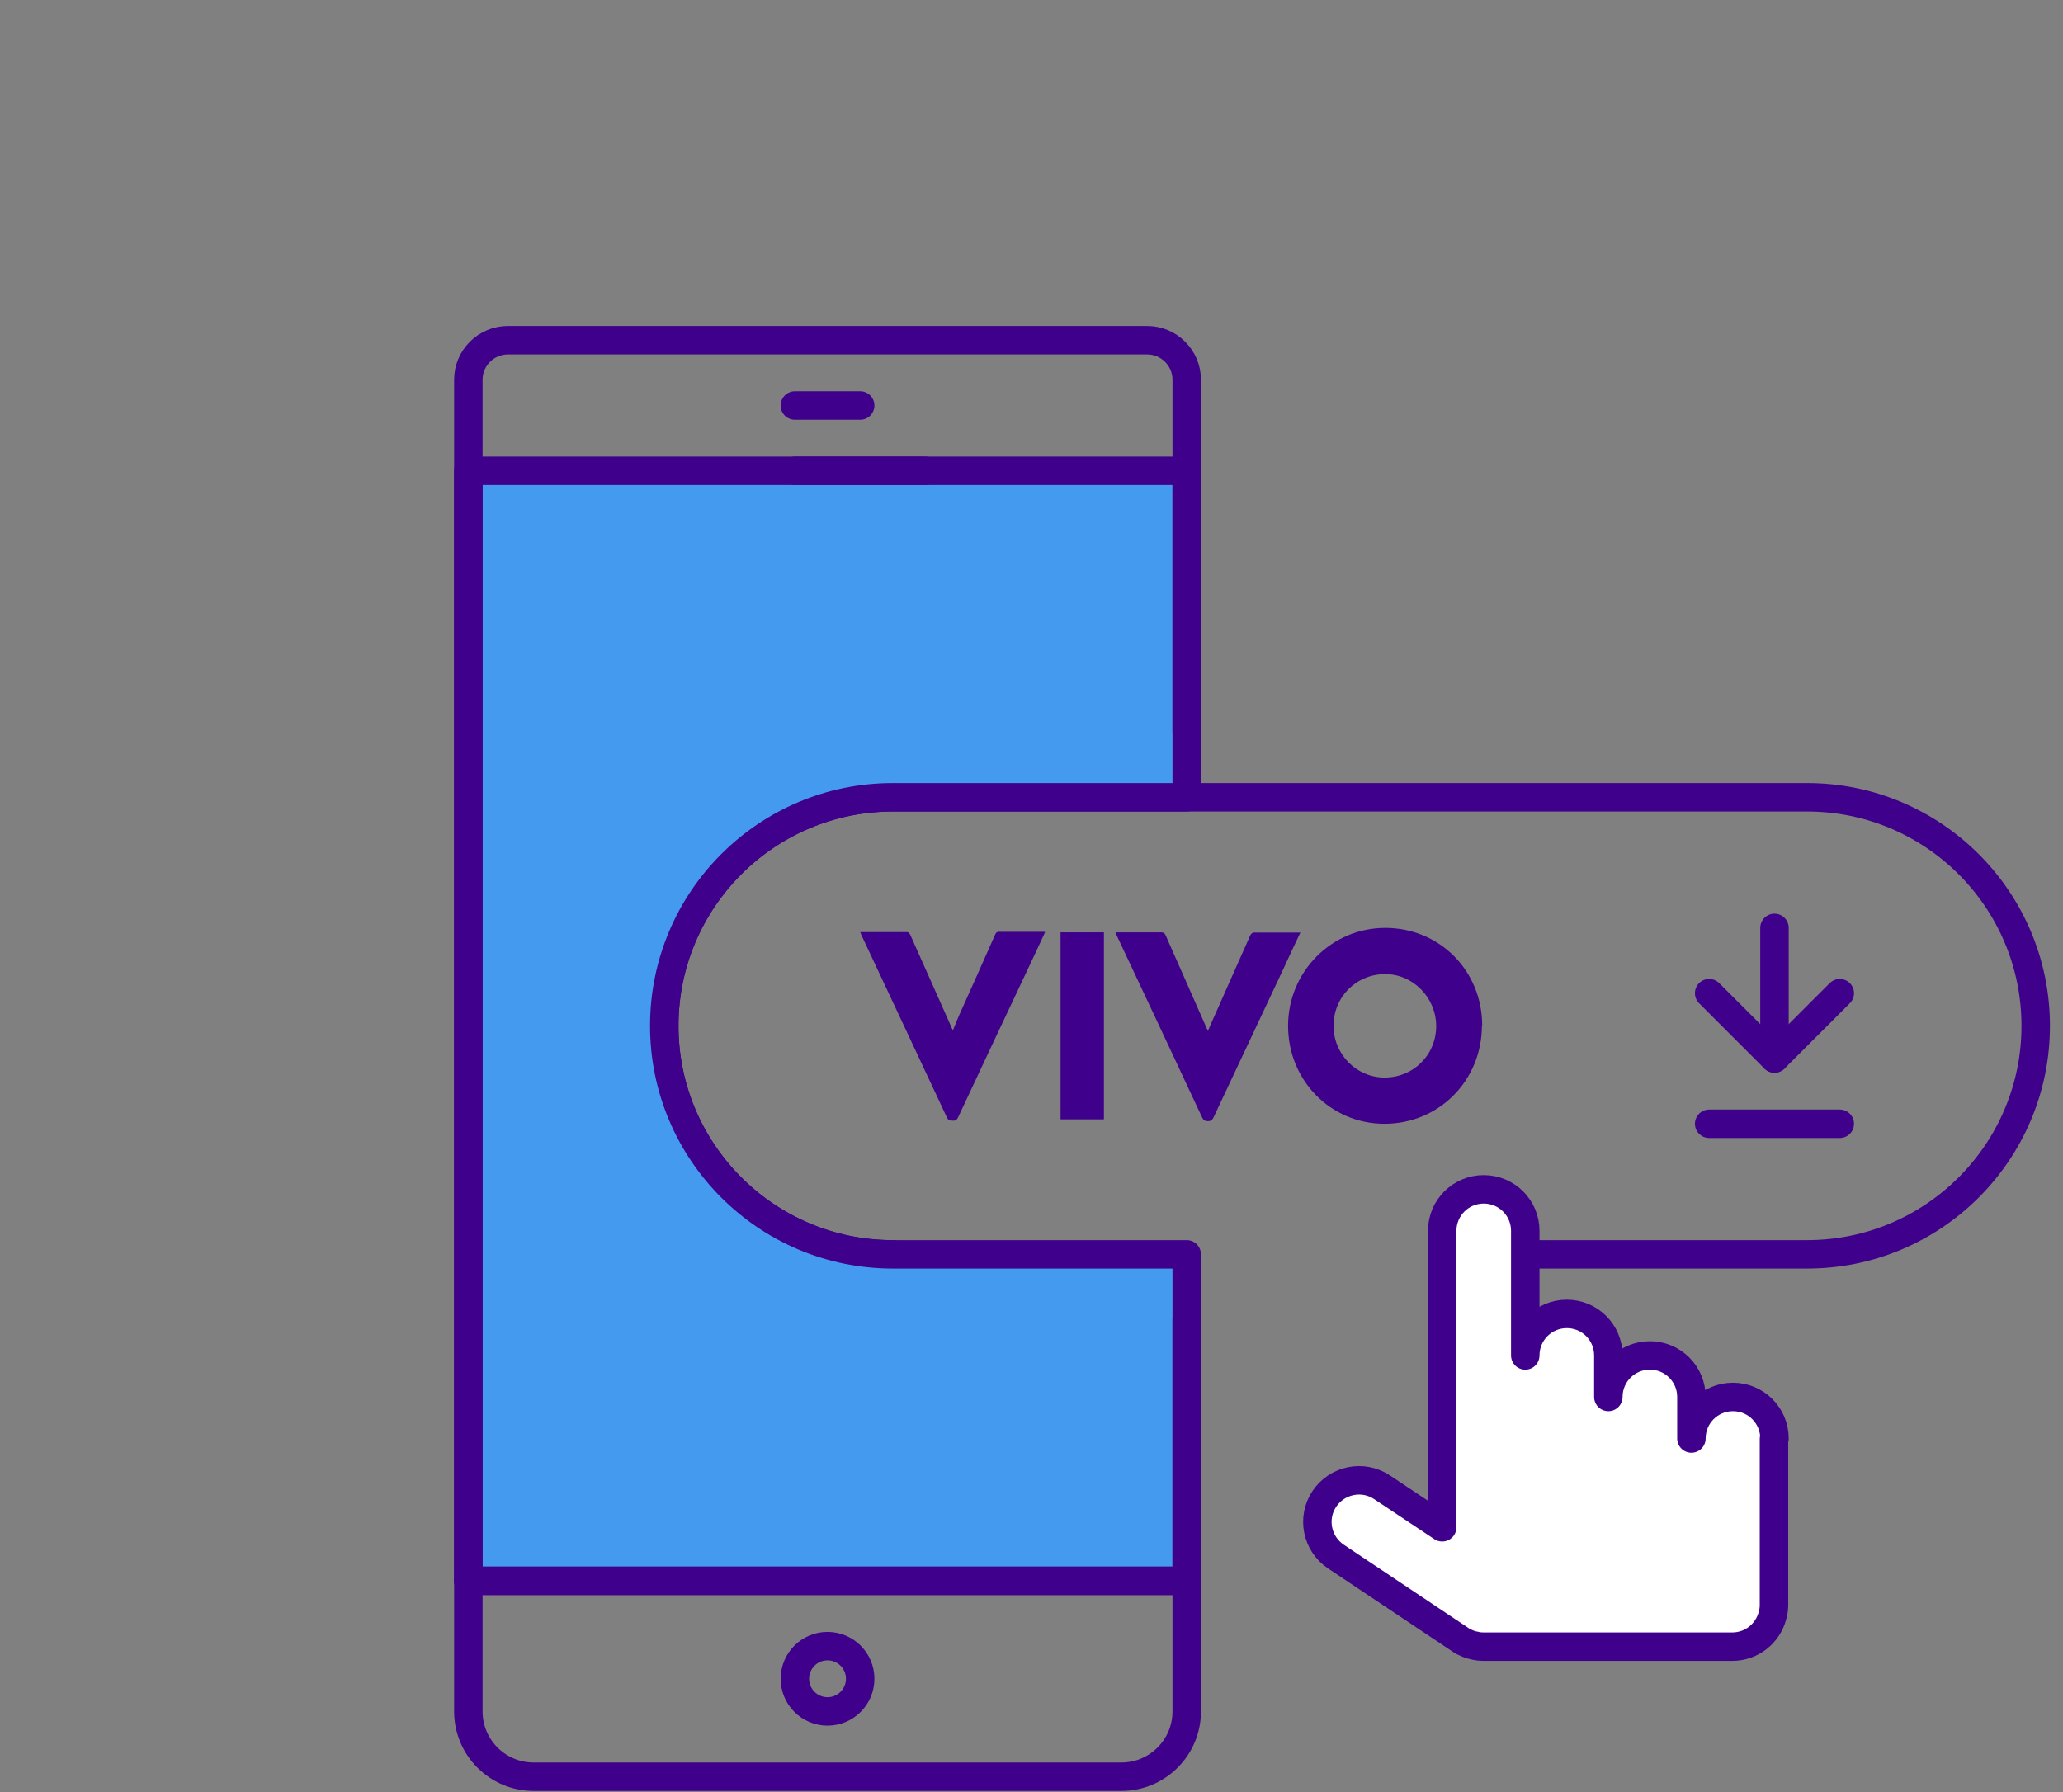 <svg width="145" height="126" viewBox="0 0 145 126" fill="none" xmlns="http://www.w3.org/2000/svg">
<rect x="0" y="0" width="145" height="126" fill="#808080" stroke="none"/>
<g clip-path="url(#clip0_44_160)">
<path d="M62.754 88.18C53.886 88.18 46.688 80.983 46.688 72.115C46.688 63.247 53.886 56.049 62.754 56.049H127.016C135.885 56.049 143.082 63.247 143.082 72.115C143.082 80.983 135.885 88.18 127.016 88.18H107.426" stroke="#3F008B" stroke-width="2" stroke-linecap="round" stroke-linejoin="round"/>
<path d="M62.754 88.18C53.886 88.18 46.689 80.983 46.689 72.115C46.689 63.247 53.886 56.049 62.754 56.049H83.41V33.098H32.918V111.131H83.41V88.18H62.754Z" fill="#449AEE" stroke="#3F008B" stroke-width="2" stroke-linecap="round" stroke-linejoin="round"/>
<path d="M104.157 72.096C104.157 75.952 101.146 79 97.309 79C93.527 79 90.534 75.952 90.534 72.115C90.534 68.314 93.582 65.23 97.364 65.23C101.183 65.23 104.176 68.241 104.176 72.096H104.157ZM97.327 75.75C99.347 75.75 100.944 74.153 100.944 72.133C100.944 70.15 99.329 68.479 97.364 68.479C95.326 68.479 93.729 70.077 93.729 72.115C93.729 74.116 95.344 75.75 97.309 75.75H97.327Z" fill="#3F008B"/>
<path d="M60.459 65.523C61.579 65.523 62.662 65.523 63.764 65.523C63.837 65.523 63.948 65.633 63.984 65.725C64.939 67.855 65.875 69.985 66.83 72.115C66.867 72.207 66.904 72.298 66.977 72.427C67.142 72.041 67.271 71.692 67.418 71.362C68.262 69.489 69.107 67.598 69.933 65.725C69.988 65.597 70.043 65.505 70.209 65.505C71.255 65.505 72.283 65.505 73.33 65.505C73.367 65.505 73.403 65.505 73.458 65.523C73.073 66.368 72.687 67.176 72.302 68.002C70.649 71.509 68.978 75.034 67.344 78.541C67.252 78.725 67.161 78.798 66.959 78.78C66.775 78.78 66.647 78.761 66.555 78.559C64.553 74.263 62.534 69.985 60.532 65.707C60.514 65.652 60.496 65.597 60.459 65.505V65.523Z" fill="#3F008B"/>
<path d="M91.415 65.523C90.993 66.405 90.607 67.231 90.222 68.076C88.588 71.564 86.935 75.052 85.301 78.541C85.209 78.725 85.118 78.817 84.897 78.817C84.695 78.817 84.585 78.743 84.493 78.559C82.51 74.3 80.509 70.058 78.508 65.799C78.471 65.725 78.434 65.652 78.397 65.542C78.489 65.542 78.563 65.542 78.636 65.542C79.628 65.542 80.601 65.542 81.592 65.542C81.776 65.542 81.868 65.597 81.941 65.78C82.877 67.91 83.832 70.04 84.769 72.188C84.805 72.262 84.842 72.335 84.897 72.464C84.952 72.335 85.007 72.243 85.044 72.133C85.98 70.003 86.935 67.892 87.872 65.762C87.908 65.67 88.037 65.56 88.11 65.56C89.194 65.56 90.258 65.56 91.397 65.56L91.415 65.523Z" fill="#3F008B"/>
<path d="M74.542 65.542H77.59V78.688H74.542V65.542Z" fill="#3F008B"/>
<path d="M124.721 101.125C124.721 99.509 123.418 98.205 121.802 98.205C120.186 98.205 118.883 99.509 118.883 101.125V98.205C118.883 96.59 117.579 95.286 115.963 95.286C114.348 95.286 113.044 96.59 113.044 98.205V95.286C113.044 93.67 111.74 92.367 110.125 92.367C108.509 92.367 107.205 93.67 107.205 95.286V86.528C107.205 84.912 105.902 83.609 104.286 83.609C102.67 83.609 101.367 84.912 101.367 86.528V107.367L97.144 104.558C95.803 103.658 93.986 104.026 93.086 105.366C92.186 106.706 92.553 108.524 93.894 109.424L102.633 115.262C102.78 115.373 102.927 115.446 103.074 115.501C103.111 115.519 103.166 115.538 103.203 115.556C103.331 115.611 103.441 115.648 103.57 115.666C103.625 115.666 103.662 115.685 103.717 115.703C103.882 115.74 104.066 115.758 104.249 115.758H121.765C123.106 115.758 124.244 114.84 124.574 113.592C124.648 113.353 124.685 113.096 124.685 112.839V101.161L124.721 101.125Z" fill="white" stroke="#3F008B" stroke-width="2" stroke-linecap="round" stroke-linejoin="round"/>
<path d="M120.131 69.82L124.721 74.41L129.311 69.82" stroke="#3F008B" stroke-width="2" stroke-linecap="round" stroke-linejoin="round"/>
<path d="M124.721 65.23V74.41" stroke="#3F008B" stroke-width="2" stroke-linecap="round" stroke-linejoin="round"/>
<path d="M120.131 79H129.311" stroke="#3F008B" stroke-width="2" stroke-linecap="round" stroke-linejoin="round"/>
<path d="M83.41 92.771V120.312C83.41 122.845 81.353 124.902 78.82 124.902H37.508C34.974 124.902 32.918 122.845 32.918 120.312V26.691C32.918 25.167 34.167 23.918 35.691 23.918H80.637C82.161 23.918 83.41 25.167 83.41 26.691V51.459" stroke="#3F008B" stroke-width="2" stroke-linecap="round" stroke-linejoin="round"/>
<path d="M32.918 111.131H83.41" stroke="#3F008B" stroke-width="2" stroke-linecap="round" stroke-linejoin="round"/>
<path d="M55.869 33.098H65.049" stroke="#3F008B" stroke-width="2" stroke-linecap="round" stroke-linejoin="round"/>
<path d="M55.869 28.508H60.459" stroke="#3F008B" stroke-width="2" stroke-linecap="round" stroke-linejoin="round"/>
<path d="M58.164 120.312C59.431 120.312 60.459 119.284 60.459 118.016C60.459 116.749 59.431 115.721 58.164 115.721C56.896 115.721 55.869 116.749 55.869 118.016C55.869 119.284 56.896 120.312 58.164 120.312Z" stroke="#3F008B" stroke-width="2" stroke-linecap="round" stroke-linejoin="round"/>
</g>
<defs>
<clipPath id="clip0_44_160">
<rect width="145" height="126" fill="white"/>
</clipPath>
</defs>
</svg>

